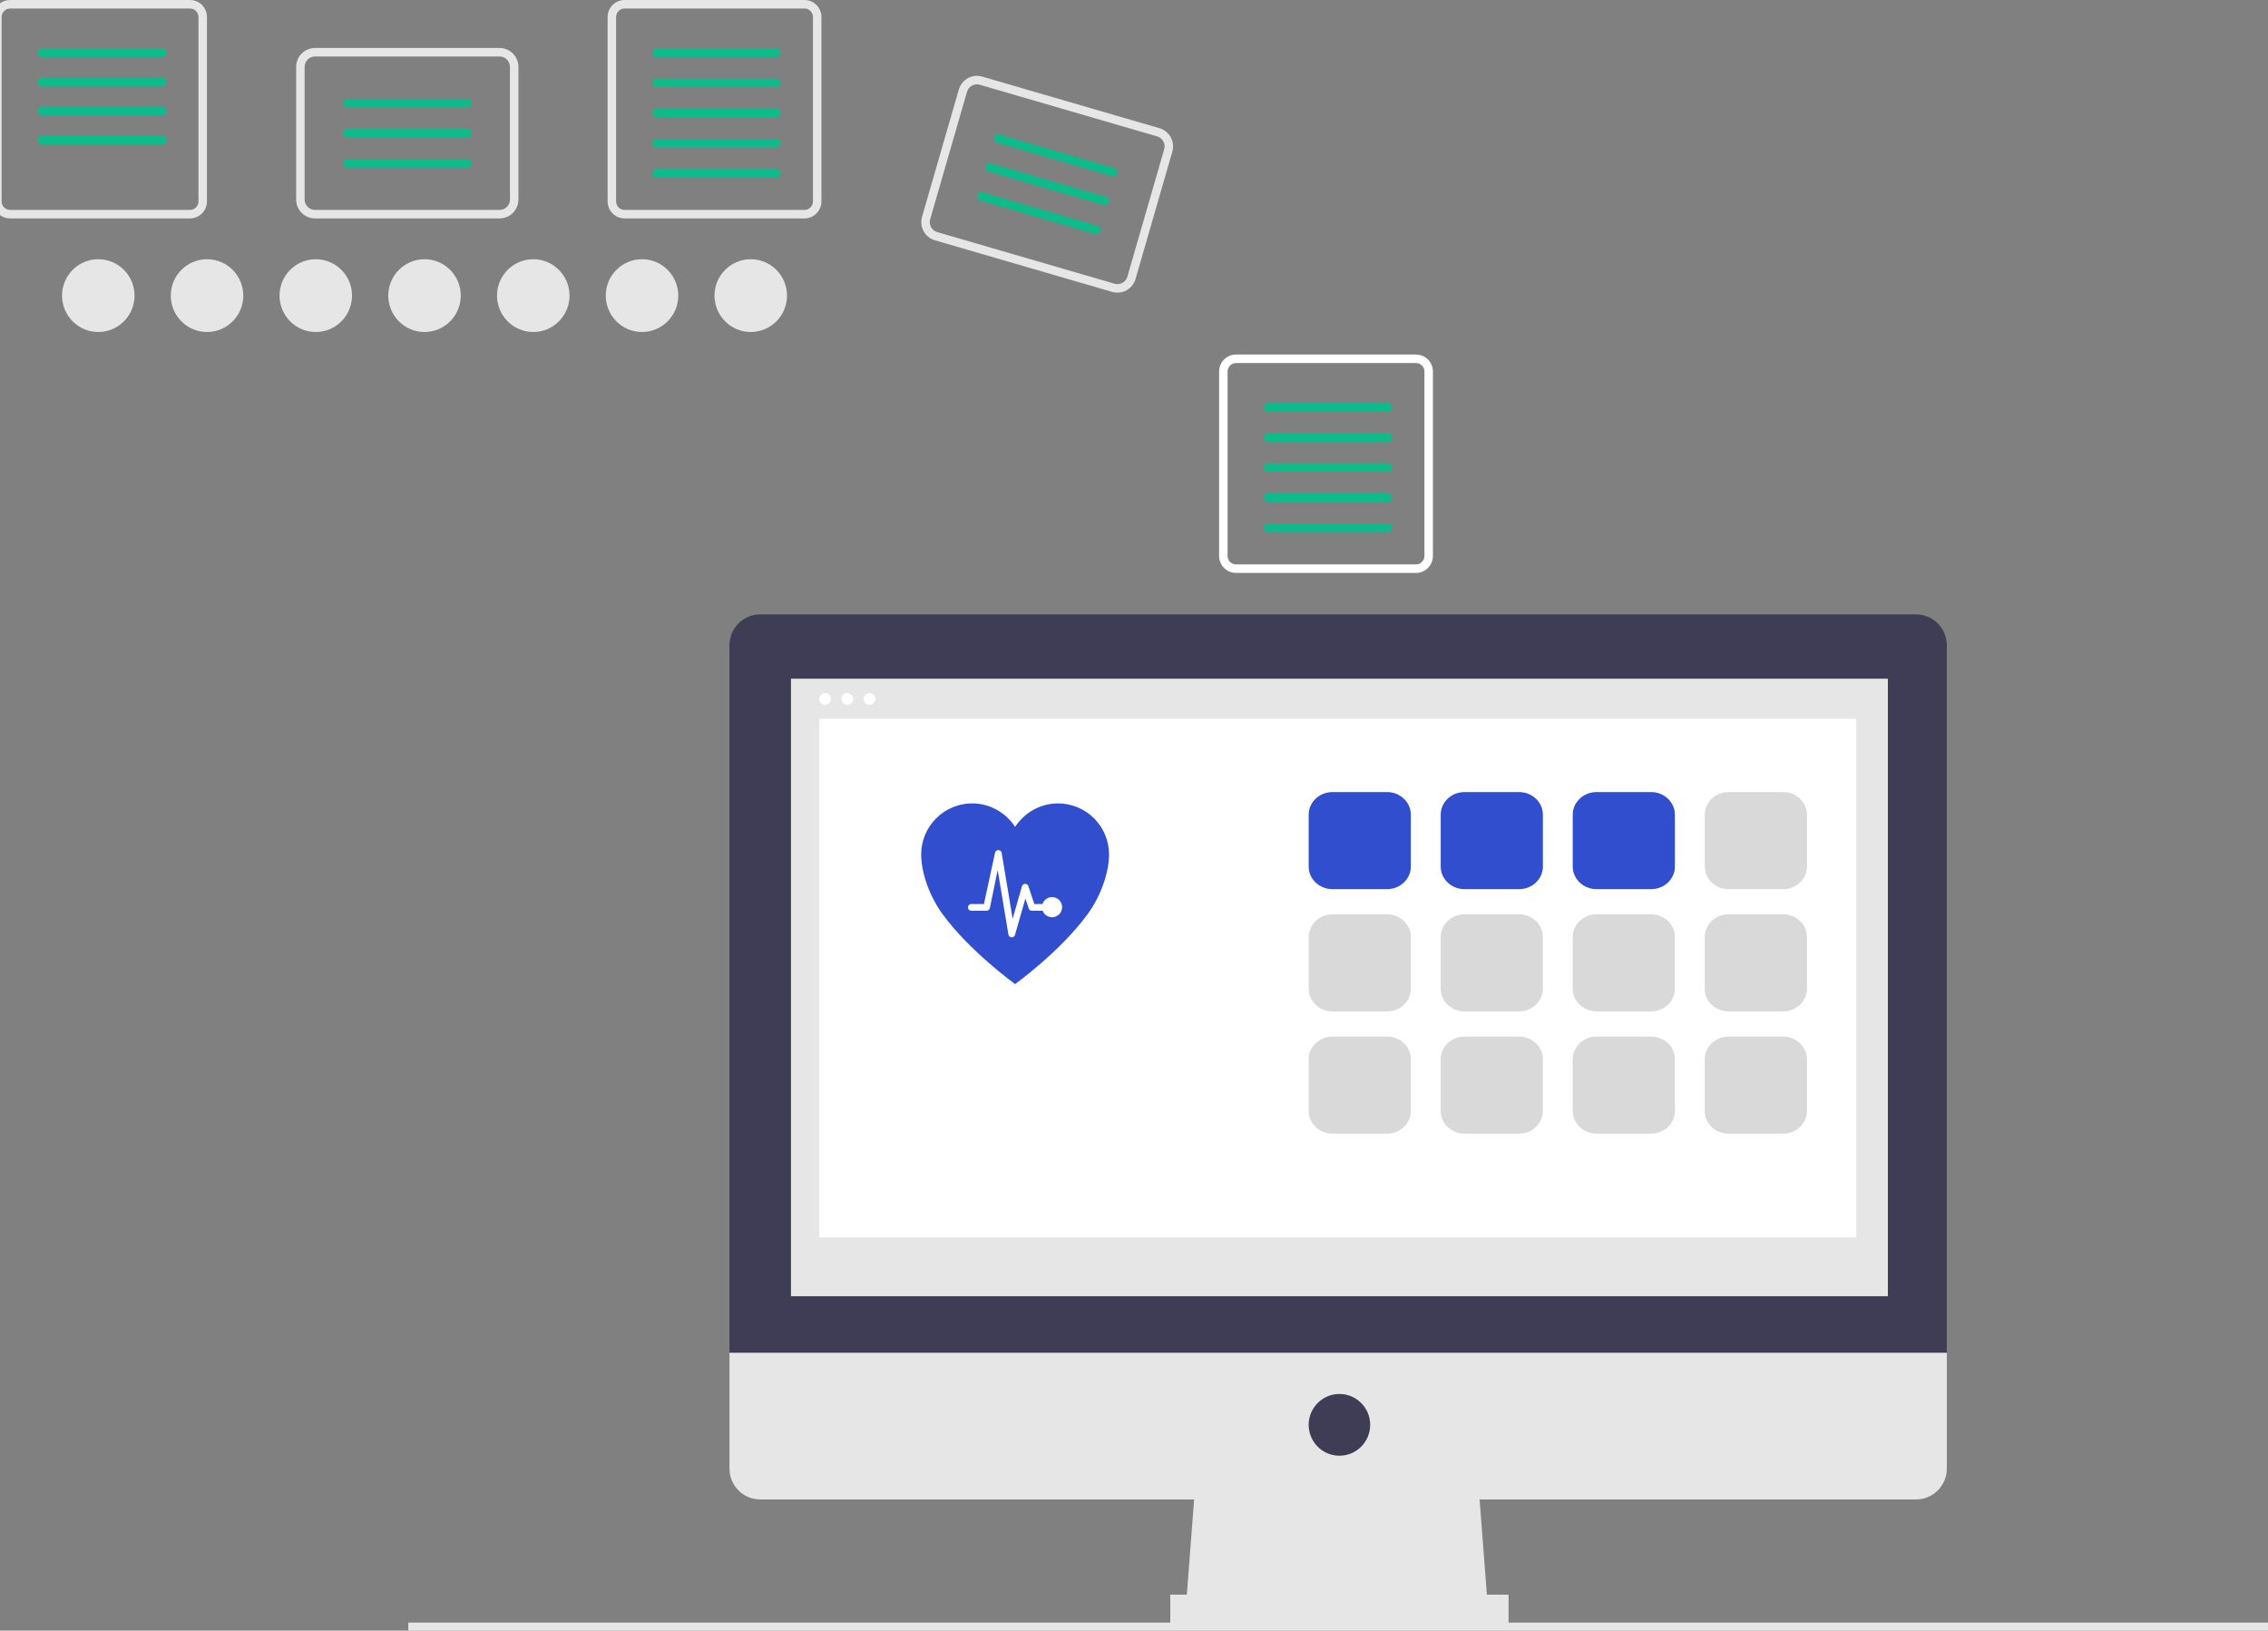 <svg width="331" height="238" viewBox="0 0 331 238" fill="none" xmlns="http://www.w3.org/2000/svg">
<rect x="0" y="0" width="331" height="238" fill="#808080" stroke="none"/>
<g clip-path="url(#clip0_2297_10098)">
<path d="M14.345 48.458C17.267 48.458 19.635 46.08 19.635 43.146C19.635 40.213 17.267 37.835 14.345 37.835C11.423 37.835 9.055 40.213 9.055 43.146C9.055 46.08 11.423 48.458 14.345 48.458Z" fill="#E6E6E6"/>
<path d="M30.215 48.458C33.137 48.458 35.505 46.08 35.505 43.146C35.505 40.213 33.137 37.835 30.215 37.835C27.293 37.835 24.925 40.213 24.925 43.146C24.925 46.08 27.293 48.458 30.215 48.458Z" fill="#E6E6E6"/>
<path d="M46.086 48.458C49.008 48.458 51.376 46.08 51.376 43.146C51.376 40.213 49.008 37.835 46.086 37.835C43.164 37.835 40.796 40.213 40.796 43.146C40.796 46.08 43.164 48.458 46.086 48.458Z" fill="#E6E6E6"/>
<path d="M61.956 48.458C64.878 48.458 67.246 46.08 67.246 43.146C67.246 40.213 64.878 37.835 61.956 37.835C59.035 37.835 56.666 40.213 56.666 43.146C56.666 46.08 59.035 48.458 61.956 48.458Z" fill="#E6E6E6"/>
<path d="M77.827 48.458C80.749 48.458 83.118 46.08 83.118 43.146C83.118 40.213 80.749 37.835 77.827 37.835C74.906 37.835 72.537 40.213 72.537 43.146C72.537 46.08 74.906 48.458 77.827 48.458Z" fill="#E6E6E6"/>
<path d="M93.697 48.458C96.619 48.458 98.988 46.08 98.988 43.146C98.988 40.213 96.619 37.835 93.697 37.835C90.776 37.835 88.407 40.213 88.407 43.146C88.407 46.08 90.776 48.458 93.697 48.458Z" fill="#E6E6E6"/>
<path d="M109.569 48.458C112.49 48.458 114.859 46.08 114.859 43.146C114.859 40.213 112.49 37.835 109.569 37.835C106.647 37.835 104.278 40.213 104.278 43.146C104.278 46.08 106.647 48.458 109.569 48.458Z" fill="#E6E6E6"/>
<path d="M27.731 1.242C28.058 1.242 28.373 1.373 28.605 1.606C28.837 1.839 28.967 2.155 28.968 2.484V29.395C28.967 29.725 28.837 30.04 28.605 30.273C28.373 30.506 28.058 30.637 27.731 30.637H1.474C1.146 30.637 0.832 30.506 0.6 30.273C0.368 30.04 0.237 29.725 0.237 29.395V2.484C0.237 2.155 0.368 1.839 0.6 1.606C0.832 1.373 1.146 1.242 1.474 1.242L27.731 1.242ZM27.731 1.78376e-05H1.474C0.818 1.78376e-05 0.189 0.262 -0.275 0.728C-0.739 1.193 -1 1.825 -1 2.484V29.395C-1 30.054 -0.739 30.686 -0.275 31.152C0.189 31.617 0.818 31.879 1.474 31.879H27.731C28.387 31.879 29.016 31.617 29.48 31.152C29.944 30.686 30.204 30.054 30.204 29.395V2.484C30.204 1.825 29.944 1.193 29.48 0.727C29.016 0.262 28.387 1.88711e-05 27.731 1.78376e-05Z" fill="#E6E6E6"/>
<path d="M23.635 8.316H6.116C6.035 8.317 5.954 8.301 5.879 8.27C5.803 8.239 5.734 8.193 5.677 8.136C5.619 8.078 5.573 8.009 5.542 7.934C5.51 7.858 5.494 7.777 5.494 7.695C5.494 7.613 5.51 7.532 5.542 7.457C5.573 7.381 5.619 7.312 5.677 7.255C5.734 7.197 5.803 7.151 5.879 7.12C5.954 7.089 6.035 7.074 6.116 7.074H23.635C23.716 7.074 23.797 7.089 23.872 7.12C23.948 7.151 24.017 7.197 24.075 7.255C24.132 7.312 24.178 7.381 24.209 7.457C24.241 7.532 24.257 7.613 24.257 7.695C24.257 7.777 24.241 7.858 24.209 7.934C24.178 8.009 24.132 8.078 24.075 8.136C24.017 8.193 23.948 8.239 23.872 8.27C23.797 8.301 23.716 8.317 23.635 8.316Z" fill="#0CBC8B"/>
<path d="M23.635 12.558H6.116C6.035 12.559 5.954 12.543 5.879 12.512C5.803 12.481 5.734 12.435 5.677 12.378C5.619 12.32 5.573 12.251 5.542 12.176C5.51 12.1 5.494 12.019 5.494 11.937C5.494 11.855 5.51 11.774 5.542 11.699C5.573 11.623 5.619 11.555 5.677 11.497C5.734 11.439 5.803 11.394 5.879 11.363C5.954 11.332 6.035 11.316 6.116 11.316H23.635C23.716 11.316 23.797 11.332 23.872 11.363C23.948 11.394 24.017 11.439 24.075 11.497C24.132 11.555 24.178 11.623 24.209 11.699C24.241 11.774 24.257 11.855 24.257 11.937C24.257 12.019 24.241 12.1 24.209 12.176C24.178 12.251 24.132 12.32 24.075 12.378C24.017 12.435 23.948 12.481 23.872 12.512C23.797 12.543 23.716 12.559 23.635 12.558Z" fill="#0CBC8B"/>
<path d="M23.635 16.8H6.116C6.035 16.801 5.954 16.785 5.879 16.754C5.803 16.723 5.734 16.678 5.677 16.62C5.619 16.562 5.573 16.494 5.542 16.418C5.51 16.343 5.494 16.261 5.494 16.18C5.494 16.098 5.51 16.017 5.542 15.941C5.573 15.865 5.619 15.797 5.677 15.739C5.734 15.681 5.803 15.636 5.879 15.605C5.954 15.574 6.035 15.558 6.116 15.559H23.635C23.716 15.558 23.797 15.574 23.872 15.605C23.948 15.636 24.017 15.681 24.075 15.739C24.132 15.797 24.178 15.865 24.209 15.941C24.241 16.017 24.257 16.098 24.257 16.18C24.257 16.261 24.241 16.343 24.209 16.418C24.178 16.494 24.132 16.562 24.075 16.62C24.017 16.678 23.948 16.723 23.872 16.754C23.797 16.785 23.716 16.801 23.635 16.8Z" fill="#0CBC8B"/>
<path d="M23.635 21.042H6.117C5.952 21.042 5.795 20.976 5.679 20.86C5.563 20.743 5.498 20.585 5.498 20.421C5.498 20.256 5.563 20.098 5.679 19.982C5.795 19.865 5.952 19.8 6.117 19.8H23.635C23.799 19.8 23.956 19.865 24.072 19.982C24.188 20.098 24.253 20.256 24.253 20.421C24.253 20.585 24.188 20.743 24.072 20.86C23.956 20.976 23.799 21.042 23.635 21.042Z" fill="#0CBC8B"/>
<path d="M117.408 1.242C117.736 1.242 118.051 1.373 118.283 1.606C118.514 1.839 118.645 2.155 118.645 2.484V29.395C118.645 29.725 118.514 30.04 118.283 30.273C118.051 30.506 117.736 30.637 117.408 30.637H91.152C90.824 30.637 90.509 30.506 90.277 30.273C90.046 30.04 89.915 29.725 89.915 29.395V2.484C89.915 2.155 90.046 1.839 90.277 1.606C90.509 1.373 90.824 1.242 91.152 1.242L117.408 1.242ZM117.408 1.78376e-05H91.152C90.496 1.78376e-05 89.866 0.262 89.402 0.728C88.938 1.193 88.678 1.825 88.678 2.484V29.395C88.678 30.054 88.938 30.686 89.402 31.152C89.866 31.617 90.496 31.879 91.152 31.879H117.408C118.064 31.879 118.694 31.617 119.158 31.152C119.622 30.686 119.882 30.054 119.882 29.395V2.484C119.882 1.825 119.622 1.193 119.158 0.727C118.694 0.262 118.064 1.78376e-05 117.408 1.78376e-05Z" fill="#E6E6E6"/>
<path d="M113.313 8.316H95.795C95.714 8.317 95.633 8.301 95.557 8.27C95.482 8.239 95.413 8.193 95.355 8.136C95.297 8.078 95.252 8.009 95.22 7.934C95.189 7.858 95.173 7.777 95.173 7.695C95.173 7.613 95.189 7.532 95.22 7.457C95.252 7.381 95.297 7.312 95.355 7.255C95.413 7.197 95.482 7.151 95.557 7.12C95.633 7.089 95.714 7.074 95.795 7.074H113.313C113.477 7.075 113.633 7.141 113.748 7.257C113.863 7.374 113.928 7.531 113.928 7.695C113.928 7.859 113.863 8.017 113.748 8.133C113.633 8.249 113.477 8.315 113.313 8.316Z" fill="#0CBC8B"/>
<path d="M113.313 12.713H95.795C95.714 12.713 95.633 12.697 95.557 12.666C95.482 12.635 95.413 12.59 95.355 12.532C95.297 12.474 95.252 12.406 95.22 12.33C95.189 12.255 95.173 12.174 95.173 12.092C95.173 12.01 95.189 11.929 95.22 11.853C95.252 11.778 95.297 11.709 95.355 11.651C95.413 11.594 95.482 11.548 95.557 11.517C95.633 11.486 95.714 11.47 95.795 11.471H113.313C113.477 11.472 113.633 11.538 113.748 11.654C113.863 11.77 113.928 11.928 113.928 12.092C113.928 12.256 113.863 12.413 113.748 12.529C113.633 12.646 113.477 12.712 113.313 12.713Z" fill="#0CBC8B"/>
<path d="M113.313 17.11H95.795C95.714 17.111 95.633 17.095 95.557 17.064C95.482 17.033 95.413 16.987 95.355 16.93C95.297 16.872 95.252 16.803 95.22 16.728C95.189 16.652 95.173 16.571 95.173 16.489C95.173 16.407 95.189 16.326 95.22 16.251C95.252 16.175 95.297 16.106 95.355 16.049C95.413 15.991 95.482 15.945 95.557 15.914C95.633 15.883 95.714 15.868 95.795 15.868H113.313C113.477 15.869 113.633 15.935 113.748 16.051C113.863 16.168 113.928 16.325 113.928 16.489C113.928 16.653 113.863 16.811 113.748 16.927C113.633 17.043 113.477 17.109 113.313 17.11Z" fill="#0CBC8B"/>
<path d="M113.313 21.508H95.795C95.714 21.508 95.633 21.492 95.557 21.461C95.482 21.43 95.413 21.385 95.355 21.327C95.297 21.269 95.252 21.201 95.22 21.125C95.189 21.049 95.173 20.968 95.173 20.887C95.173 20.805 95.189 20.724 95.22 20.648C95.252 20.573 95.297 20.504 95.355 20.446C95.413 20.388 95.482 20.343 95.557 20.312C95.633 20.281 95.714 20.265 95.795 20.266H113.313C113.477 20.267 113.633 20.332 113.748 20.449C113.863 20.565 113.928 20.723 113.928 20.887C113.928 21.051 113.863 21.208 113.748 21.324C113.633 21.441 113.477 21.506 113.313 21.508Z" fill="#0CBC8B"/>
<path d="M113.313 25.905H95.795C95.631 25.905 95.474 25.84 95.358 25.723C95.242 25.607 95.177 25.449 95.177 25.284C95.177 25.119 95.242 24.961 95.358 24.845C95.474 24.729 95.631 24.663 95.795 24.663H113.314C113.478 24.663 113.635 24.729 113.751 24.845C113.867 24.961 113.932 25.119 113.932 25.284C113.932 25.449 113.867 25.607 113.751 25.723C113.635 25.84 113.478 25.905 113.313 25.905Z" fill="#0CBC8B"/>
<path d="M206.651 52.987C206.979 52.987 207.294 53.118 207.526 53.351C207.758 53.584 207.888 53.9 207.888 54.229V81.14C207.888 81.47 207.758 81.785 207.526 82.018C207.294 82.251 206.979 82.382 206.651 82.382H180.395C180.067 82.382 179.752 82.251 179.521 82.018C179.289 81.785 179.158 81.47 179.158 81.14V54.229C179.158 53.9 179.289 53.584 179.521 53.351C179.752 53.118 180.067 52.987 180.395 52.987L206.651 52.987ZM206.651 51.745H180.395C179.739 51.745 179.109 52.007 178.645 52.473C178.182 52.938 177.921 53.57 177.921 54.229V81.141C177.921 81.799 178.182 82.431 178.645 82.897C179.109 83.363 179.739 83.624 180.395 83.624H206.651C207.308 83.624 207.937 83.363 208.401 82.897C208.865 82.431 209.125 81.799 209.125 81.141V54.229C209.125 53.57 208.865 52.938 208.401 52.473C207.937 52.007 207.308 51.745 206.651 51.745Z" fill="white"/>
<path d="M202.556 60.06H185.037C184.956 60.061 184.875 60.045 184.799 60.014C184.724 59.983 184.655 59.937 184.598 59.88C184.54 59.822 184.494 59.753 184.462 59.678C184.431 59.602 184.415 59.521 184.415 59.439C184.415 59.357 184.431 59.276 184.462 59.201C184.494 59.125 184.54 59.057 184.598 58.999C184.655 58.941 184.724 58.895 184.799 58.864C184.875 58.834 184.956 58.818 185.037 58.818H202.556C202.719 58.819 202.875 58.885 202.99 59.002C203.106 59.118 203.17 59.275 203.17 59.439C203.17 59.603 203.106 59.761 202.99 59.877C202.875 59.993 202.719 60.059 202.556 60.06Z" fill="#0CBC8B"/>
<path d="M202.556 64.458H185.037C184.873 64.458 184.716 64.392 184.6 64.276C184.484 64.159 184.419 64.001 184.419 63.837C184.419 63.672 184.484 63.514 184.6 63.398C184.716 63.281 184.873 63.216 185.037 63.216H202.556C202.72 63.216 202.877 63.281 202.993 63.398C203.109 63.514 203.174 63.672 203.174 63.837C203.174 64.001 203.109 64.159 202.993 64.276C202.877 64.392 202.72 64.458 202.556 64.458Z" fill="#0CBC8B"/>
<path d="M202.556 68.854H185.038C184.956 68.855 184.875 68.839 184.8 68.808C184.725 68.777 184.656 68.731 184.598 68.673C184.541 68.616 184.495 68.547 184.463 68.472C184.432 68.396 184.416 68.315 184.416 68.233C184.416 68.151 184.432 68.07 184.463 67.995C184.495 67.919 184.541 67.851 184.598 67.793C184.656 67.735 184.725 67.69 184.8 67.659C184.875 67.628 184.956 67.612 185.038 67.612H202.556C202.719 67.613 202.876 67.679 202.991 67.796C203.106 67.912 203.171 68.069 203.171 68.233C203.171 68.397 203.106 68.555 202.991 68.671C202.876 68.787 202.719 68.853 202.556 68.854Z" fill="#0CBC8B"/>
<path d="M202.556 73.252H185.037C184.956 73.252 184.875 73.237 184.799 73.206C184.724 73.174 184.655 73.129 184.598 73.071C184.54 73.013 184.494 72.945 184.462 72.869C184.431 72.794 184.415 72.713 184.415 72.631C184.415 72.549 184.431 72.468 184.462 72.392C184.494 72.317 184.54 72.248 184.598 72.19C184.655 72.133 184.724 72.087 184.799 72.056C184.875 72.025 184.956 72.009 185.037 72.01H202.556C202.719 72.011 202.875 72.077 202.99 72.193C203.106 72.309 203.17 72.467 203.17 72.631C203.17 72.795 203.106 72.952 202.99 73.068C202.875 73.185 202.719 73.251 202.556 73.252Z" fill="#0CBC8B"/>
<path d="M202.556 77.649H185.037C184.956 77.65 184.875 77.634 184.799 77.603C184.724 77.572 184.655 77.526 184.598 77.469C184.54 77.411 184.494 77.342 184.462 77.267C184.431 77.191 184.415 77.11 184.415 77.028C184.415 76.946 184.431 76.865 184.462 76.79C184.494 76.714 184.54 76.645 184.598 76.588C184.655 76.53 184.724 76.484 184.799 76.453C184.875 76.422 184.956 76.407 185.037 76.407H202.556C202.719 76.408 202.875 76.474 202.99 76.59C203.106 76.707 203.17 76.864 203.17 77.028C203.17 77.192 203.106 77.35 202.99 77.466C202.875 77.582 202.719 77.648 202.556 77.649Z" fill="#0CBC8B"/>
<path d="M72.913 31.879H45.969C45.24 31.878 44.542 31.587 44.027 31.07C43.511 30.553 43.222 29.852 43.221 29.12V9.763C43.221 9.031 43.511 8.33 44.027 7.812C44.542 7.295 45.24 7.004 45.969 7.003H72.913C73.642 7.004 74.341 7.295 74.856 7.812C75.371 8.329 75.661 9.031 75.662 9.763V29.12C75.661 29.852 75.371 30.553 74.856 31.07C74.341 31.587 73.642 31.878 72.913 31.879ZM45.969 8.245C45.568 8.245 45.184 8.405 44.901 8.69C44.617 8.974 44.458 9.36 44.458 9.763V29.12C44.458 29.522 44.617 29.908 44.901 30.192C45.184 30.477 45.568 30.637 45.969 30.637H72.913C73.314 30.637 73.698 30.477 73.982 30.192C74.265 29.908 74.424 29.522 74.425 29.12V9.763C74.425 9.36 74.265 8.974 73.982 8.69C73.698 8.405 73.314 8.245 72.913 8.245H45.969Z" fill="#E6E6E6"/>
<path d="M68.2 15.665H50.682C50.519 15.664 50.362 15.598 50.247 15.482C50.132 15.365 50.067 15.208 50.067 15.044C50.067 14.88 50.132 14.722 50.247 14.606C50.362 14.49 50.519 14.424 50.682 14.423H68.2C68.282 14.422 68.363 14.438 68.438 14.469C68.514 14.5 68.582 14.546 68.64 14.603C68.698 14.661 68.744 14.73 68.775 14.805C68.806 14.881 68.823 14.962 68.823 15.044C68.823 15.126 68.806 15.207 68.775 15.282C68.744 15.358 68.698 15.427 68.64 15.484C68.582 15.542 68.514 15.588 68.438 15.619C68.363 15.65 68.282 15.665 68.2 15.665Z" fill="#0CBC8B"/>
<path d="M68.2 20.062H50.682C50.519 20.061 50.362 19.995 50.247 19.879C50.132 19.763 50.067 19.605 50.067 19.441C50.067 19.277 50.132 19.12 50.247 19.003C50.362 18.887 50.519 18.821 50.682 18.82H68.2C68.282 18.82 68.363 18.835 68.438 18.866C68.514 18.898 68.582 18.943 68.64 19.001C68.698 19.059 68.744 19.127 68.775 19.203C68.806 19.278 68.823 19.359 68.823 19.441C68.823 19.523 68.806 19.604 68.775 19.68C68.744 19.755 68.698 19.824 68.64 19.882C68.582 19.939 68.514 19.985 68.438 20.016C68.363 20.047 68.282 20.063 68.2 20.062Z" fill="#0CBC8B"/>
<path d="M68.2 24.459H50.682C50.519 24.458 50.362 24.392 50.247 24.276C50.132 24.159 50.067 24.002 50.067 23.838C50.067 23.674 50.132 23.516 50.247 23.4C50.362 23.284 50.519 23.218 50.682 23.217H68.2C68.282 23.216 68.363 23.232 68.438 23.263C68.514 23.294 68.582 23.34 68.64 23.397C68.698 23.455 68.744 23.524 68.775 23.599C68.806 23.675 68.823 23.756 68.823 23.838C68.823 23.92 68.806 24.001 68.775 24.076C68.744 24.152 68.698 24.221 68.64 24.278C68.582 24.336 68.514 24.381 68.438 24.413C68.363 24.444 68.282 24.459 68.2 24.459Z" fill="#0CBC8B"/>
<path d="M162.318 42.605L136.44 35.071C135.741 34.866 135.15 34.391 134.799 33.75C134.448 33.109 134.364 32.355 134.566 31.652L139.936 13.061C140.14 12.358 140.613 11.766 141.251 11.413C141.889 11.06 142.641 10.976 143.341 11.179L169.219 18.713C169.919 18.918 170.509 19.393 170.861 20.034C171.212 20.675 171.296 21.43 171.094 22.133L165.724 40.724C165.52 41.426 165.047 42.019 164.408 42.372C163.77 42.724 163.018 42.808 162.318 42.605ZM142.997 12.371C142.612 12.26 142.198 12.306 141.847 12.5C141.496 12.694 141.236 13.02 141.124 13.407L135.754 31.998C135.643 32.384 135.689 32.799 135.882 33.152C136.075 33.504 136.4 33.766 136.785 33.878L162.663 41.413C163.048 41.524 163.461 41.478 163.812 41.284C164.163 41.09 164.423 40.764 164.536 40.378L169.906 21.787C170.017 21.4 169.971 20.985 169.777 20.632C169.584 20.28 169.259 20.019 168.875 19.906L142.997 12.371Z" fill="#E6E6E6"/>
<path d="M162.291 25.715L145.466 20.817C145.308 20.77 145.176 20.664 145.097 20.519C145.018 20.375 144.999 20.206 145.045 20.048C145.091 19.89 145.197 19.756 145.34 19.677C145.484 19.597 145.653 19.578 145.81 19.624L162.635 24.523C162.793 24.569 162.926 24.675 163.005 24.82C163.084 24.964 163.103 25.134 163.057 25.292C163.011 25.45 162.905 25.584 162.761 25.663C162.617 25.742 162.448 25.761 162.291 25.715Z" fill="#0CBC8B"/>
<path d="M161.07 29.938L144.245 25.04C144.167 25.017 144.094 24.979 144.031 24.928C143.967 24.877 143.915 24.814 143.875 24.743C143.836 24.671 143.812 24.593 143.803 24.512C143.794 24.431 143.801 24.349 143.823 24.27C143.846 24.192 143.884 24.119 143.934 24.055C143.985 23.991 144.048 23.939 144.119 23.899C144.19 23.86 144.268 23.835 144.349 23.826C144.43 23.817 144.512 23.824 144.59 23.847L161.415 28.746C161.572 28.792 161.704 28.899 161.783 29.043C161.862 29.187 161.881 29.357 161.835 29.515C161.79 29.673 161.683 29.806 161.54 29.885C161.397 29.965 161.228 29.984 161.07 29.938Z" fill="#0CBC8B"/>
<path d="M159.851 34.161L143.026 29.262C142.869 29.216 142.736 29.109 142.657 28.965C142.579 28.821 142.56 28.651 142.606 28.493C142.651 28.335 142.757 28.202 142.901 28.122C143.044 28.043 143.213 28.024 143.371 28.069L160.196 32.968C160.353 33.014 160.486 33.121 160.565 33.265C160.644 33.409 160.663 33.579 160.617 33.737C160.572 33.895 160.465 34.029 160.322 34.108C160.178 34.188 160.009 34.207 159.851 34.161Z" fill="#0CBC8B"/>
<path d="M331 236.831H59.587V238H331V236.831Z" fill="#E6E6E6"/>
<path d="M217.174 235.004H173.038L174.534 215.477H215.678L217.174 235.004Z" fill="#E6E6E6"/>
<path d="M220.166 232.75H170.794V237.256H220.166V232.75Z" fill="#E6E6E6"/>
<path d="M279.638 89.674H110.949C109.759 89.674 108.617 90.149 107.776 90.994C106.934 91.839 106.461 92.985 106.461 94.18V197.451H284.126V94.18C284.126 93.588 284.01 93.002 283.784 92.456C283.559 91.909 283.228 91.412 282.811 90.994C282.395 90.575 281.9 90.243 281.355 90.017C280.811 89.79 280.227 89.674 279.638 89.674Z" fill="#3F3D56"/>
<path d="M106.461 197.45V214.349C106.461 214.941 106.577 215.527 106.803 216.074C107.028 216.62 107.359 217.117 107.776 217.536C108.192 217.954 108.687 218.286 109.232 218.512C109.776 218.739 110.36 218.855 110.949 218.855H279.638C280.828 218.855 281.97 218.381 282.811 217.536C283.653 216.69 284.126 215.544 284.126 214.349V197.45H106.461Z" fill="#E6E6E6"/>
<path d="M275.523 99.061H115.438V189.189H275.523V99.061Z" fill="#E6E6E6"/>
<path d="M195.481 212.472C197.959 212.472 199.969 210.454 199.969 207.965C199.969 205.477 197.959 203.459 195.481 203.459C193.002 203.459 190.992 205.477 190.992 207.965C190.992 210.454 193.002 212.472 195.481 212.472Z" fill="#3F3D56"/>
<path d="M120.429 102.869C120.899 102.869 121.281 102.486 121.281 102.013C121.281 101.541 120.899 101.158 120.429 101.158C119.959 101.158 119.577 101.541 119.577 102.013C119.577 102.486 119.959 102.869 120.429 102.869Z" fill="white"/>
<path d="M123.662 102.869C124.133 102.869 124.514 102.486 124.514 102.013C124.514 101.541 124.133 101.158 123.662 101.158C123.192 101.158 122.811 101.541 122.811 102.013C122.811 102.486 123.192 102.869 123.662 102.869Z" fill="white"/>
<path d="M126.896 102.869C127.366 102.869 127.748 102.486 127.748 102.013C127.748 101.541 127.366 101.158 126.896 101.158C126.425 101.158 126.044 101.541 126.044 102.013C126.044 102.486 126.425 102.869 126.896 102.869Z" fill="white"/>
<path d="M270.909 104.919H119.577V180.611H270.909V104.919Z" fill="white"/>
<path d="M154.477 117.262H154.412C151.795 117.262 149.48 118.646 148.149 120.69C146.818 118.646 144.503 117.262 141.887 117.262H141.821C139.857 117.28 137.98 118.073 136.597 119.468C135.215 120.863 134.439 122.748 134.438 124.712C134.438 127.151 135.506 130.611 137.588 133.459C141.557 138.885 148.149 143.632 148.149 143.632C148.149 143.632 154.741 138.885 158.709 133.459C160.793 130.611 161.86 127.151 161.86 124.712C161.859 122.748 161.083 120.864 159.7 119.469C158.318 118.074 156.441 117.281 154.477 117.262ZM153.536 133.876C153.238 133.875 152.948 133.784 152.702 133.614C152.457 133.445 152.269 133.206 152.162 132.927H150.598C150.495 132.927 150.394 132.894 150.311 132.833C150.227 132.773 150.165 132.688 150.132 132.59L149.651 131.143L148.131 136.456C148.101 136.558 148.039 136.648 147.954 136.712C147.869 136.776 147.765 136.811 147.659 136.811H147.628C147.517 136.806 147.411 136.763 147.328 136.689C147.245 136.615 147.19 136.514 147.172 136.404L145.605 126.979L144.46 132.556C144.433 132.662 144.372 132.756 144.286 132.824C144.2 132.891 144.094 132.927 143.985 132.927H141.781C141.715 132.93 141.649 132.919 141.587 132.896C141.526 132.873 141.469 132.837 141.421 132.791C141.374 132.746 141.336 132.691 141.31 132.63C141.284 132.569 141.27 132.504 141.27 132.437C141.27 132.371 141.284 132.306 141.31 132.245C141.336 132.184 141.374 132.129 141.421 132.084C141.469 132.038 141.526 132.002 141.587 131.979C141.649 131.955 141.715 131.945 141.781 131.948H143.599L145.222 124.449C145.248 124.338 145.313 124.24 145.404 124.171C145.495 124.102 145.607 124.067 145.721 124.072C145.835 124.077 145.943 124.121 146.028 124.197C146.113 124.273 146.169 124.376 146.186 124.489L147.787 134.104L149.15 129.35C149.178 129.25 149.238 129.162 149.321 129.098C149.403 129.035 149.504 129 149.608 128.999H149.618C149.721 128.999 149.822 129.032 149.905 129.092C149.988 129.153 150.051 129.238 150.083 129.336L150.952 131.95H152.143C152.228 131.693 152.382 131.464 152.588 131.289C152.795 131.114 153.046 130.999 153.313 130.957C153.581 130.916 153.855 130.949 154.105 131.053C154.355 131.157 154.571 131.329 154.73 131.548C154.889 131.768 154.984 132.027 155.004 132.297C155.025 132.567 154.971 132.837 154.848 133.078C154.725 133.32 154.537 133.522 154.306 133.663C154.075 133.805 153.81 133.88 153.539 133.88L153.536 133.876Z" fill="#304ECD"/>
<path d="M202.433 129.778H194.463C192.549 129.778 190.992 128.299 190.992 126.48V118.907C190.992 117.088 192.549 115.608 194.463 115.608H202.433C204.347 115.608 205.903 117.088 205.903 118.907V126.48C205.903 128.299 204.347 129.778 202.433 129.778Z" fill="#304ECD"/>
<path d="M221.702 129.778H213.732C211.818 129.778 210.262 128.299 210.262 126.48V118.907C210.262 117.088 211.818 115.608 213.732 115.608H221.702C223.616 115.608 225.173 117.088 225.173 118.907V126.48C225.173 128.299 223.616 129.778 221.702 129.778Z" fill="#304ECD"/>
<path d="M240.972 129.778H233.002C231.088 129.778 229.531 128.299 229.531 126.48V118.907C229.531 117.088 231.088 115.608 233.002 115.608H240.972C242.886 115.608 244.443 117.088 244.443 118.907V126.48C244.443 128.299 242.886 129.778 240.972 129.778Z" fill="#304ECD"/>
<path d="M260.241 129.778H252.271C250.358 129.778 248.801 128.299 248.801 126.48V118.907C248.801 117.088 250.358 115.608 252.271 115.608H260.241C262.155 115.608 263.712 117.088 263.712 118.907V126.48C263.712 128.299 262.155 129.778 260.241 129.778Z" fill="#D9D9D9"/>
<path d="M202.433 147.622H194.463C192.549 147.622 190.992 146.143 190.992 144.324V136.75C190.992 134.931 192.549 133.452 194.463 133.452H202.433C204.347 133.452 205.903 134.931 205.903 136.75V144.324C205.903 146.143 204.347 147.622 202.433 147.622Z" fill="#D9D9D9"/>
<path d="M221.702 147.622H213.732C211.818 147.622 210.262 146.143 210.262 144.324V136.75C210.262 134.931 211.818 133.452 213.732 133.452H221.702C223.616 133.452 225.173 134.931 225.173 136.75V144.324C225.173 146.143 223.616 147.622 221.702 147.622Z" fill="#D9D9D9"/>
<path d="M240.972 147.622H233.002C231.088 147.622 229.531 146.143 229.531 144.324V136.75C229.531 134.931 231.088 133.452 233.002 133.452H240.972C242.886 133.452 244.443 134.931 244.443 136.75V144.324C244.443 146.143 242.886 147.622 240.972 147.622Z" fill="#D9D9D9"/>
<path d="M260.241 147.622H252.271C250.358 147.622 248.801 146.143 248.801 144.324V136.75C248.801 134.931 250.358 133.452 252.271 133.452H260.241C262.155 133.452 263.712 134.931 263.712 136.75V144.324C263.712 146.143 262.155 147.622 260.241 147.622Z" fill="#D9D9D9"/>
<path d="M202.433 165.466H194.463C192.549 165.466 190.992 163.986 190.992 162.168V154.594C190.992 152.775 192.549 151.296 194.463 151.296H202.433C204.347 151.296 205.903 152.775 205.903 154.594V162.168C205.903 163.986 204.347 165.466 202.433 165.466Z" fill="#D9D9D9"/>
<path d="M221.702 165.466H213.732C211.818 165.466 210.262 163.986 210.262 162.168V154.594C210.262 152.775 211.818 151.296 213.732 151.296H221.702C223.616 151.296 225.173 152.775 225.173 154.594V162.168C225.173 163.986 223.616 165.466 221.702 165.466Z" fill="#D9D9D9"/>
<path d="M240.972 165.466H233.002C231.088 165.466 229.531 163.986 229.531 162.168V154.594C229.531 152.775 231.088 151.296 233.002 151.296H240.972C242.886 151.296 244.443 152.775 244.443 154.594V162.168C244.443 163.986 242.886 165.466 240.972 165.466Z" fill="#D9D9D9"/>
<path d="M260.241 165.466H252.271C250.358 165.466 248.801 163.986 248.801 162.168V154.594C248.801 152.775 250.358 151.296 252.271 151.296H260.241C262.155 151.296 263.712 152.775 263.712 154.594V162.168C263.712 163.986 262.155 165.466 260.241 165.466Z" fill="#D9D9D9"/>
</g>
<defs>
<clipPath id="clip0_2297_10098">
<rect width="332" height="238" fill="white" transform="translate(-1)"/>
</clipPath>
</defs>
</svg>
